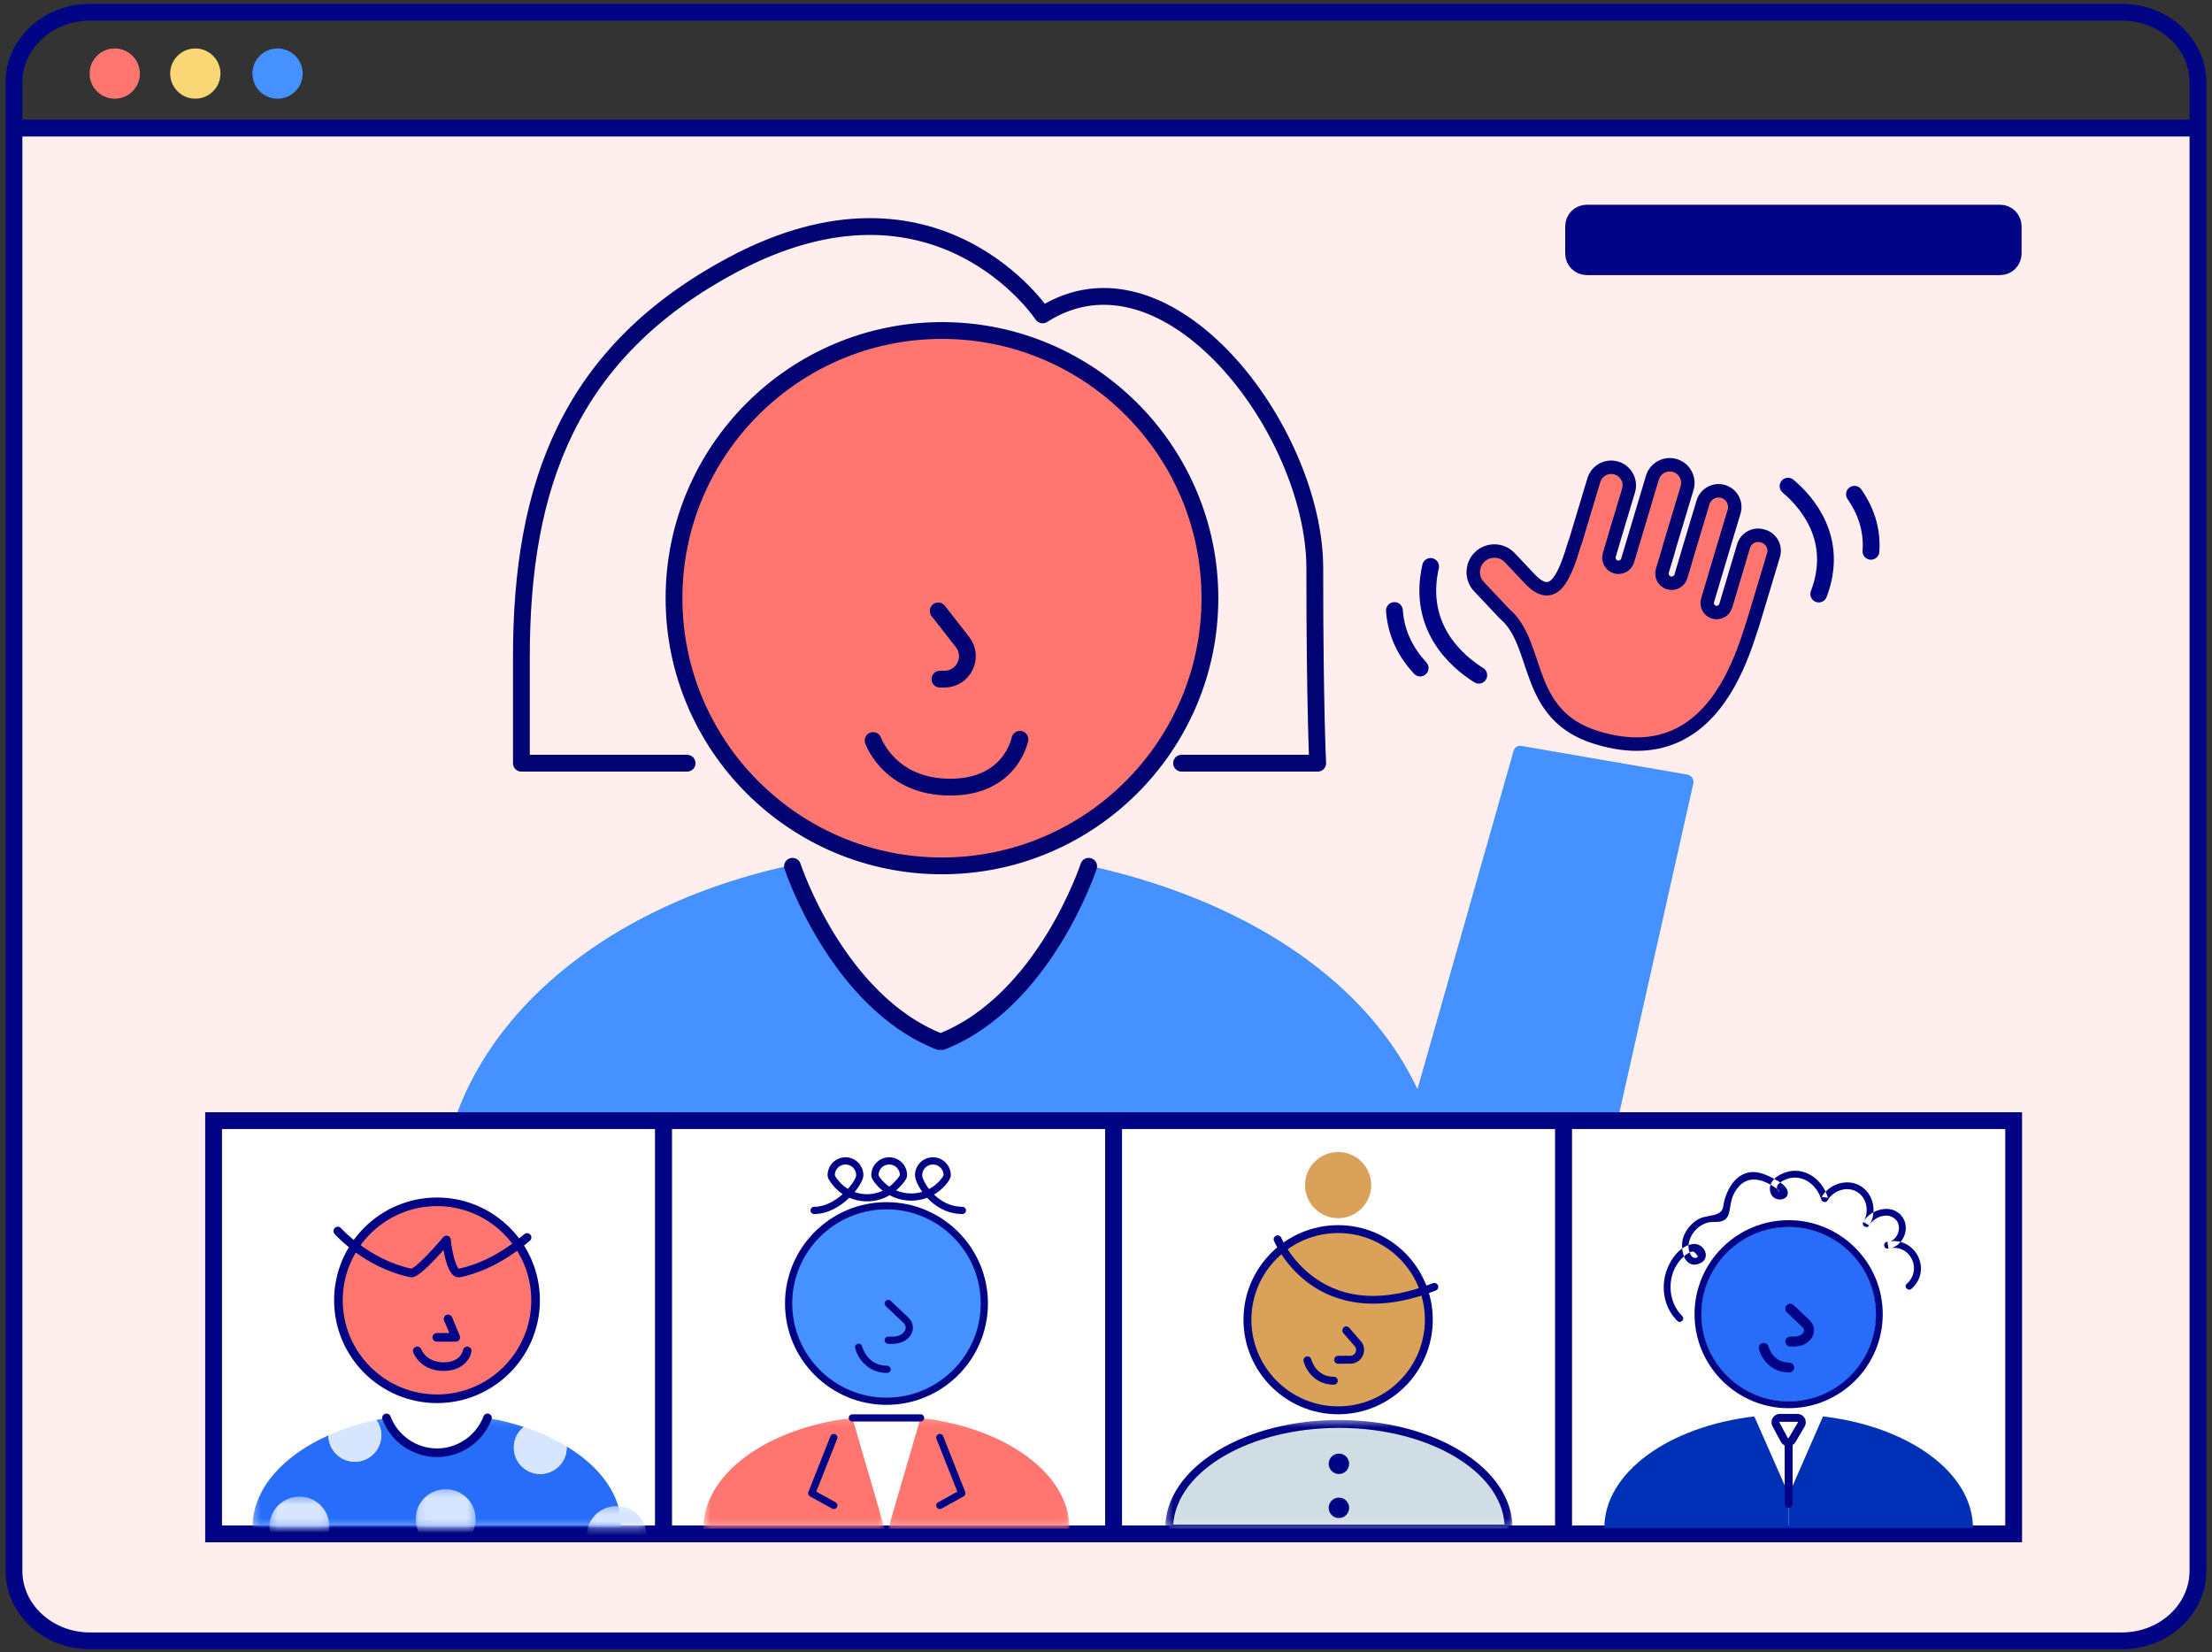 <svg xmlns="http://www.w3.org/2000/svg" xmlns:xlink="http://www.w3.org/1999/xlink" width="316px" height="236px" viewBox="0 0 316 236"><rect x="0" y="0" width="316" height="236" fill="#333333" stroke="none"/><title>1FBE3E05-0521-48DF-9B6B-322B4A4830ED</title><desc>Created with sketchtool.</desc><defs><polygon id="path-1" points="0.994 235.503 314.994 235.503 314.994 0.353 0.994 0.353"></polygon><polygon id="path-3" points="0.299 0.133 53.005 0.133 53.005 15.744 0.299 15.744"></polygon><polygon id="path-5" points="0.317 0.362 8.896 0.362 8.896 4.731 0.317 4.731"></polygon><polygon id="path-7" points="0.102 0.27 8.682 0.27 8.682 3.295 0.102 3.295"></polygon><polygon id="path-9" points="0.114 0.26 8.693 0.26 8.693 5.689 0.114 5.689"></polygon><polygon id="path-11" points="0.05 0.135 25.953 0.135 25.953 15.744 0.05 15.744"></polygon><polygon id="path-13" points="0.477 0.135 26.381 0.135 26.381 15.744 0.477 15.744"></polygon><polygon id="path-15" points="0.4 0.038 48.891 0.038 48.891 14.786 0.4 14.786"></polygon><polygon id="path-17" points="0.315 0.432 49.935 0.432 49.935 15.744 0.315 15.744"></polygon></defs><g id="Desktop" stroke="none" stroke-width="1" fill="none" fill-rule="evenodd"><g id="Playbook" transform="translate(-329, -2219)"><g id="Illustration/Phase3" transform="translate(329, 2219)"><g id="Group-56" transform="translate(0, 0.144)"><path d="M302.837,234.253 L13.152,234.253 C7.542,234.253 2.994,230.043 2.994,224.848 L2.994,18.155 L312.994,18.155 L312.994,224.848 C312.994,230.043 308.447,234.253 302.837,234.253" id="Fill-1" fill="#FFEEEE"></path><path d="M168.799,108.879 L188.242,108.879 C188.242,108.879 187.828,100.838 187.828,81.047 C187.828,61.256 166.731,33.472 148.943,44.837 C148.943,44.837 133.909,22.092 104.681,37.674 C81.255,50.165 74.484,69.256 74.484,93.68 L74.484,108.879 L98.157,108.879" id="Stroke-3" stroke="#000371" stroke-width="2.4" stroke-linecap="round" stroke-linejoin="round"></path><path d="M134.565,123.547 C113.458,123.547 96.287,106.394 96.287,85.309 C96.287,64.223 113.458,47.069 134.565,47.069 C155.672,47.069 172.844,64.223 172.844,85.309 C172.844,106.394 155.672,123.547 134.565,123.547" id="Fill-5" fill="#FF7570"></path><path d="M134.565,123.547 C113.458,123.547 96.287,106.394 96.287,85.309 C96.287,64.223 113.458,47.069 134.565,47.069 C155.672,47.069 172.844,64.223 172.844,85.309 C172.844,106.394 155.672,123.547 134.565,123.547 Z" id="Stroke-7" stroke="#000371" stroke-width="2.4" stroke-linecap="round" stroke-linejoin="round"></path><path d="M134.029,87.128 L137.5,91.569 C139.186,93.725 137.648,96.874 134.909,96.874 L134.279,96.874" id="Stroke-9" stroke="#000371" stroke-width="2.4" stroke-linecap="round" stroke-linejoin="round"></path><path d="M155.914,123.607 L156.635,123.607 L144.75,142.916 L134.565,148.638 L124.057,142.764 L112.317,123.607 C83.13,130.102 62.839,149.385 62.839,172.564 L62.839,211.429 L206.292,211.429 L206.292,172.564 C206.292,148.085 185.101,130.102 155.914,123.607" id="Fill-11" fill="#4591FF"></path><path d="M155.524,123.607 C155.524,123.607 149.224,142.85 134.565,148.638 L134.175,148.638 C119.516,142.85 113.216,123.607 113.216,123.607" id="Stroke-13" stroke="#000371" stroke-width="2.4" stroke-linecap="round" stroke-linejoin="round"></path><g id="Group-18" transform="translate(124.448, 105.072)"><path d="M21.253,0.389 C21.241,0.457 19.945,7.226 11.296,7.226 C2.798,7.226 0.382,0.844 0.283,0.573" id="Fill-15" fill="#FF7570"></path><path d="M21.253,0.389 C21.241,0.457 19.945,7.226 11.296,7.226 C2.798,7.226 0.382,0.844 0.283,0.573" id="Stroke-17" stroke="#000371" stroke-width="2.4" stroke-linecap="round" stroke-linejoin="round"></path></g><path d="M1.994,224.231 L1.994,11.625 C1.994,6.09 6.864,1.603 12.87,1.603 L303.119,1.603 C309.125,1.603 313.994,6.09 313.994,11.625 L313.994,224.231 C313.994,229.766 309.125,234.253 303.119,234.253 L12.87,234.253 C6.864,234.253 1.994,229.766 1.994,224.231 Z" id="Stroke-19" stroke="#000485" stroke-width="2.4"></path><path d="M2.994,18.155 L312.994,18.155" id="Stroke-21" stroke="#000485" stroke-width="2.4"></path><path d="M285.721,37.822 L226.677,37.822 C225.714,37.822 224.933,37.042 224.933,36.079 L224.933,32.176 C224.933,31.213 225.714,30.433 226.677,30.433 L285.721,30.433 C286.684,30.433 287.465,31.213 287.465,32.176 L287.465,36.079 C287.465,37.042 286.684,37.822 285.721,37.822" id="Fill-23" fill="#000485"></path><path d="M285.721,37.822 L226.677,37.822 C225.714,37.822 224.933,37.042 224.933,36.079 L224.933,32.176 C224.933,31.213 225.714,30.433 226.677,30.433 L285.721,30.433 C286.684,30.433 287.465,31.213 287.465,32.176 L287.465,36.079 C287.465,37.042 286.684,37.822 285.721,37.822 Z" id="Stroke-25" stroke="#000485" stroke-width="2.664"></path><path d="M231.292,159.006 L241.9,111.793 C242.035,111.194 241.641,110.607 241.037,110.503 L217.305,106.403 C216.832,106.322 216.373,106.61 216.242,107.071 L201.491,158.965 L231.292,159.006 Z" id="Fill-27" fill="#4591FF"></path><path d="M251.9,76.442 L251.788,76.409 C250.642,76.065 249.423,76.72 249.079,77.865 L246.967,84.957 L246.535,86.394 C246.32,87.107 245.561,87.515 244.846,87.301 C244.132,87.086 243.724,86.328 243.938,85.614 L246.618,76.633 L247.728,72.944 C248.094,71.726 247.396,70.429 246.176,70.063 C244.957,69.697 243.659,70.394 243.292,71.613 L241.392,77.933 L240.132,82.189 C239.913,82.917 239.137,83.335 238.407,83.116 C237.678,82.897 237.26,82.121 237.479,81.393 L238.172,79.091 L238.519,77.866 L239.831,73.505 L239.831,73.505 L241.013,69.575 C241.422,68.213 240.642,66.765 239.279,66.356 C237.916,65.947 236.466,66.726 236.056,68.088 L232.852,78.812 L232.518,79.923 C232.301,80.642 231.536,81.054 230.816,80.838 C230.097,80.622 229.685,79.857 229.901,79.138 L230.974,75.501 L232.649,69.932 C233.058,68.571 232.278,67.122 230.915,66.713 C229.552,66.304 228.102,67.083 227.693,68.445 L225.022,77.327 L225.005,77.291 C223.522,82.223 221.999,86.219 218.508,82.517 L218.508,82.516 L215.682,79.518 C214.543,78.31 212.621,78.252 211.411,79.39 C210.201,80.528 210.143,82.449 211.283,83.657 L214.907,87.502 C220.12,91.909 217.543,101.982 228.085,105.221 C232.981,106.724 236.807,106.285 239.808,104.802 C246.411,101.538 249.021,93.225 250.241,89.452 C250.276,89.37 250.309,89.288 250.335,89.201 L253.358,79.149 C253.702,78.004 253.046,76.786 251.9,76.442" id="Fill-29" fill="#FF7570"></path><path d="M251.9,76.442 L251.788,76.409 C250.642,76.065 249.423,76.72 249.079,77.865 L246.967,84.957 L246.535,86.394 C246.32,87.107 245.561,87.515 244.846,87.301 C244.132,87.086 243.724,86.328 243.938,85.614 L246.618,76.633 L247.728,72.944 C248.094,71.726 247.396,70.429 246.176,70.063 C244.957,69.697 243.659,70.394 243.292,71.613 L241.392,77.933 L240.132,82.189 C239.913,82.917 239.137,83.335 238.407,83.116 C237.678,82.897 237.26,82.121 237.479,81.393 L238.172,79.091 L238.519,77.866 L239.831,73.505 L239.831,73.505 L241.013,69.575 C241.422,68.213 240.642,66.765 239.279,66.356 C237.916,65.947 236.466,66.726 236.056,68.088 L232.852,78.812 L232.518,79.923 C232.301,80.642 231.536,81.054 230.816,80.838 C230.097,80.622 229.685,79.857 229.901,79.138 L230.974,75.501 L232.649,69.932 C233.058,68.571 232.278,67.122 230.915,66.713 C229.552,66.304 228.102,67.083 227.693,68.445 L225.022,77.327 L225.005,77.291 C223.522,82.223 221.999,86.219 218.508,82.517 L218.508,82.516 L215.682,79.518 C214.543,78.31 212.621,78.252 211.411,79.39 C210.201,80.528 210.143,82.449 211.283,83.657 L214.907,87.502 C220.12,91.909 217.543,101.982 228.085,105.221 C232.981,106.724 236.807,106.285 239.808,104.802 C246.411,101.538 249.021,93.225 250.241,89.452 C250.276,89.37 250.309,89.288 250.335,89.201 L253.358,79.149 C253.702,78.004 253.046,76.786 251.9,76.442 Z" id="Stroke-31" stroke="#000371" stroke-width="1.92" stroke-linecap="round" stroke-linejoin="round"></path><path d="M255.436,69.305 C258.025,71.479 262.828,76.814 259.823,84.712" id="Stroke-33" stroke="#000485" stroke-width="2.4" stroke-linecap="round" stroke-linejoin="round"></path><path d="M264.922,70.46 C266.353,72.503 267.518,75.242 267.278,78.609" id="Stroke-35" stroke="#000485" stroke-width="2.4" stroke-linecap="round" stroke-linejoin="round"></path><path d="M211.255,96.308 C208.214,94.406 202.383,89.511 204.372,80.772" id="Stroke-37" stroke="#000485" stroke-width="2.4" stroke-linecap="round" stroke-linejoin="round"></path><path d="M202.883,95.282 C201.078,93.346 199.449,90.641 199.204,87.069" id="Stroke-39" stroke="#000485" stroke-width="2.4" stroke-linecap="round" stroke-linejoin="round"></path><path d="M31.492,10.366 C31.492,12.347 29.885,13.953 27.901,13.953 C25.918,13.953 24.311,12.347 24.311,10.366 C24.311,8.385 25.918,6.779 27.901,6.779 C29.885,6.779 31.492,8.385 31.492,10.366" id="Fill-41" fill="#F8D774"></path><path d="M19.982,10.366 C19.982,12.347 18.374,13.953 16.391,13.953 C14.408,13.953 12.8,12.347 12.8,10.366 C12.8,8.385 14.408,6.779 16.391,6.779 C18.374,6.779 19.982,8.385 19.982,10.366" id="Fill-43" fill="#FF7570"></path><path d="M43.239,10.366 C43.239,12.347 41.632,13.953 39.648,13.953 C37.665,13.953 36.058,12.347 36.058,10.366 C36.058,8.385 37.665,6.779 39.648,6.779 C41.632,6.779 43.239,8.385 43.239,10.366" id="Fill-45" fill="#4591FF"></path><mask id="mask-2" fill="white"><use xlink:href="#path-1"></use></mask><g id="Clip-48"></g><polygon id="Fill-47" fill="#FFFFFF" mask="url(#mask-2)" points="30.513 218.973 94.801 218.973 94.801 159.938 30.513 159.938"></polygon><polygon id="Stroke-49" stroke="#000485" stroke-width="2.4" mask="url(#mask-2)" points="30.513 218.973 94.801 218.973 94.801 159.938 30.513 159.938"></polygon><polygon id="Fill-50" fill="#FFFFFF" mask="url(#mask-2)" points="94.801 218.973 159.089 218.973 159.089 159.938 94.801 159.938"></polygon><polygon id="Stroke-51" stroke="#000485" stroke-width="2.4" mask="url(#mask-2)" points="94.801 218.973 159.089 218.973 159.089 159.938 94.801 159.938"></polygon><polygon id="Fill-52" fill="#FFFFFF" mask="url(#mask-2)" points="159.089 218.973 223.376 218.973 223.376 159.938 159.089 159.938"></polygon><polygon id="Stroke-53" stroke="#000485" stroke-width="2.4" mask="url(#mask-2)" points="159.089 218.973 223.376 218.973 223.376 159.938 159.089 159.938"></polygon><polygon id="Fill-54" fill="#FFFFFF" mask="url(#mask-2)" points="223.376 218.973 287.664 218.973 287.664 159.938 223.376 159.938"></polygon><polygon id="Stroke-55" stroke="#000485" stroke-width="2.4" mask="url(#mask-2)" points="223.376 218.973 287.664 218.973 287.664 159.938 223.376 159.938"></polygon></g><g id="Group-85" transform="translate(35.776, 170.813)"><g id="Group-59" transform="translate(0, 31.602)"><mask id="mask-4" fill="white"><use xlink:href="#path-3"></use></mask><g id="Clip-58"></g><path d="M52.874,14.124 C52.78,13.536 52.635,12.957 52.441,12.389 C52.239,11.798 51.985,11.22 51.682,10.655 C51.364,10.061 50.992,9.482 50.569,8.92 C50.117,8.321 49.608,7.742 49.046,7.186 C48.434,6.579 47.758,6.001 47.025,5.451 C46.442,5.014 45.821,4.597 45.168,4.2 C45.171,4.257 45.177,4.312 45.177,4.369 C45.177,6.451 43.488,8.138 41.404,8.138 C39.32,8.138 37.63,6.451 37.63,4.369 C37.63,3.176 38.187,2.114 39.053,1.424 C37.608,0.948 36.083,0.552 34.493,0.248 C34.287,0.208 34.08,0.17 33.871,0.133 C33.856,0.171 33.841,0.209 33.825,0.248 C33.577,0.87 33.251,1.452 32.859,1.982 C32.363,2.651 31.763,3.238 31.081,3.717 C29.827,4.596 28.3,5.112 26.652,5.112 C25.004,5.112 23.477,4.596 22.223,3.717 C21.541,3.238 20.941,2.651 20.445,1.982 C20.053,1.452 19.727,0.87 19.479,0.248 C19.464,0.209 19.448,0.171 19.433,0.133 C19.224,0.17 19.017,0.208 18.811,0.248 C18.53,0.302 18.251,0.359 17.974,0.418 C18.423,1.039 18.691,1.798 18.691,2.623 C18.691,4.704 17.001,6.392 14.918,6.392 C12.835,6.392 11.147,4.707 11.145,2.627 C10.386,2.967 9.655,3.329 8.961,3.717 C7.999,4.253 7.103,4.833 6.279,5.451 C5.546,6.001 4.87,6.579 4.258,7.186 C3.696,7.742 3.186,8.321 2.735,8.92 C2.312,9.482 1.94,10.061 1.622,10.655 C1.319,11.22 1.065,11.798 0.863,12.389 C0.669,12.957 0.524,13.536 0.43,14.124 C0.344,14.657 0.299,15.197 0.299,15.744 L53.005,15.744 C53.005,15.197 52.96,14.657 52.874,14.124" id="Fill-57" fill="#276DF9" mask="url(#mask-4)"></path></g><path d="M37.631,35.971 C37.631,38.053 39.32,39.74 41.404,39.74 C43.488,39.74 45.177,38.053 45.177,35.971 C45.177,35.914 45.171,35.858 45.168,35.801 C44.898,35.637 44.624,35.475 44.342,35.318 C43.191,34.676 41.946,34.094 40.622,33.584 C40.111,33.387 39.588,33.201 39.054,33.025 C38.187,33.716 37.631,34.778 37.631,35.971" id="Fill-60" fill="#D7E5FF"></path><path d="M14.918,37.994 C17.002,37.994 18.691,36.306 18.691,34.224 C18.691,33.4 18.423,32.64 17.974,32.02 C16.105,32.421 14.331,32.947 12.681,33.584 C12.155,33.787 11.645,34.004 11.144,34.229 C11.147,36.308 12.835,37.994 14.918,37.994" id="Fill-62" fill="#D7E5FF"></path><path d="M40.735,14.935 C40.735,22.705 34.43,29.003 26.652,29.003 C18.874,29.003 12.569,22.705 12.569,14.935 C12.569,7.165 18.874,0.866 26.652,0.866 C34.43,0.866 40.735,7.165 40.735,14.935" id="Fill-64" fill="#FF7570"></path><path d="M26.652,1.482 C19.227,1.482 13.186,7.517 13.186,14.935 C13.186,22.352 19.227,28.387 26.652,28.387 C34.077,28.387 40.118,22.352 40.118,14.935 C40.118,7.517 34.077,1.482 26.652,1.482 M26.652,29.619 C18.547,29.619 11.953,23.032 11.953,14.935 C11.953,6.838 18.547,0.251 26.652,0.251 C34.757,0.251 41.351,6.838 41.351,14.935 C41.351,23.032 34.757,29.619 26.652,29.619" id="Fill-66" fill="#000485"></path><path d="M29.758,11.659 C29.513,11.659 29.275,11.579 29.058,11.422 C28.258,10.841 27.813,9.087 27.583,7.75 C27.211,8.17 26.756,8.674 26.276,9.177 C23.935,11.631 23.25,11.732 22.792,11.634 C16.301,10.249 12.189,5.643 12.017,5.447 C11.793,5.192 11.817,4.803 12.073,4.578 C12.329,4.354 12.719,4.379 12.943,4.634 C12.983,4.679 16.943,9.102 22.988,10.417 C23.623,10.226 25.829,7.963 27.534,5.921 C27.693,5.731 27.95,5.654 28.187,5.726 C28.424,5.799 28.595,6.006 28.62,6.252 C28.824,8.212 29.368,10.17 29.775,10.422 C32.933,9.738 36.077,8.081 39.121,5.495 C39.38,5.274 39.769,5.305 39.99,5.565 C40.21,5.824 40.179,6.212 39.92,6.433 C36.708,9.161 33.371,10.911 30,11.633 C29.919,11.651 29.838,11.659 29.758,11.659 L29.758,11.659 Z" id="Fill-68" fill="#000485"></path><path d="M29.335,20.843 L26.624,20.843 C26.284,20.843 26.007,20.568 26.007,20.227 C26.007,19.887 26.284,19.611 26.624,19.611 L28.411,19.611 L27.665,17.817 C27.534,17.503 27.683,17.143 27.998,17.012 C28.312,16.882 28.673,17.031 28.803,17.344 L29.904,19.991 C29.984,20.181 29.963,20.398 29.848,20.569 C29.734,20.74 29.541,20.843 29.335,20.843" id="Fill-70" fill="#000485"></path><path d="M27.612,25.026 C24.255,25.026 23.293,22.483 23.253,22.374 C23.137,22.054 23.302,21.702 23.622,21.585 C23.941,21.47 24.293,21.633 24.411,21.95 C24.443,22.034 25.148,23.794 27.612,23.794 C30.03,23.794 30.352,22.128 30.365,22.057 C30.424,21.723 30.744,21.499 31.079,21.558 C31.414,21.617 31.638,21.936 31.579,22.271 C31.411,23.224 30.365,25.026 27.612,25.026" id="Fill-72" fill="#000485"></path><path d="M26.652,37.33 C23.21,37.33 20.077,35.169 18.857,31.953 C18.736,31.635 18.896,31.279 19.215,31.159 C19.533,31.039 19.889,31.198 20.01,31.516 C21.049,34.257 23.719,36.098 26.652,36.098 C29.585,36.098 32.255,34.257 33.294,31.516 C33.415,31.198 33.772,31.039 34.09,31.159 C34.408,31.279 34.568,31.635 34.448,31.953 C33.227,35.169 30.094,37.33 26.652,37.33" id="Fill-74" fill="#000485"></path><g id="Group-78" transform="translate(2.397, 42.614)"><mask id="mask-6" fill="white"><use xlink:href="#path-5"></use></mask><g id="Clip-77"></g><path d="M8.896,4.647 C8.896,7.014 6.975,8.932 4.607,8.932 C2.237,8.932 0.317,7.014 0.317,4.647 C0.317,2.281 2.237,0.362 4.607,0.362 C6.975,0.362 8.896,2.281 8.896,4.647" id="Fill-76" fill="#D7E5FF" mask="url(#mask-6)"></path></g><g id="Group-81" transform="translate(47.931, 44.051)"><mask id="mask-8" fill="white"><use xlink:href="#path-7"></use></mask><g id="Clip-80"></g><path d="M8.682,4.555 C8.682,6.922 6.761,8.84 4.392,8.84 C2.023,8.84 0.102,6.922 0.102,4.555 C0.102,2.189 2.023,0.27 4.392,0.27 C6.761,0.27 8.682,2.189 8.682,4.555" id="Fill-79" fill="#D7E5FF" mask="url(#mask-8)"></path></g><g id="Group-84" transform="translate(23.486, 41.657)"><mask id="mask-10" fill="white"><use xlink:href="#path-9"></use></mask><g id="Clip-83"></g><path d="M8.693,4.545 C8.693,6.912 6.773,8.83 4.404,8.83 C2.035,8.83 0.114,6.912 0.114,4.545 C0.114,2.179 2.035,0.26 4.404,0.26 C6.773,0.26 8.693,2.179 8.693,4.545" id="Fill-82" fill="#D7E5FF" mask="url(#mask-10)"></path></g></g><g id="Group-108" transform="translate(228.938, 166.983)"><path d="M39.075,20.749 C39.075,27.642 33.482,33.228 26.583,33.228 C19.683,33.228 14.091,27.642 14.091,20.749 C14.091,13.857 19.683,8.27 26.583,8.27 C33.482,8.27 39.075,13.857 39.075,20.749" id="Fill-86" fill="#276DF9"></path><path d="M26.583,33.689 C19.441,33.689 13.63,27.884 13.63,20.75 C13.63,13.614 19.441,7.81 26.583,7.81 C33.725,7.81 39.535,13.614 39.535,20.75 C39.535,27.884 33.725,33.689 26.583,33.689 Z" id="Stroke-88" stroke="#000485" stroke-width="0.979"></path><path d="M26.583,51.284 L52.907,51.284 C52.907,43.363 43.682,36.771 31.487,35.355 L26.583,46.578 L26.583,51.284 Z" id="Fill-90" fill="#0030B5"></path><path d="M21.678,35.356 C9.484,36.771 0.258,43.363 0.258,51.284 L26.583,51.284 L26.583,46.488 L21.678,35.356 Z" id="Fill-92" fill="#0030B5"></path><path d="M27.348,25.12 L26.811,25.12 C26.557,25.12 26.35,24.914 26.35,24.66 C26.35,24.407 26.557,24.201 26.811,24.201 L27.348,24.201 C28.239,24.201 28.81,23.769 28.982,23.342 C29.111,23.017 29.02,22.696 28.72,22.411 L26.494,20.299 C26.309,20.124 26.302,19.833 26.477,19.649 C26.652,19.465 26.943,19.457 27.128,19.632 L29.354,21.744 C29.925,22.285 30.105,23.01 29.836,23.683 C29.488,24.556 28.511,25.12 27.348,25.12" id="Fill-94" fill="#000485"></path><path d="M27.348,25.12 L26.811,25.12 C26.557,25.12 26.35,24.914 26.35,24.66 C26.35,24.407 26.557,24.201 26.811,24.201 L27.348,24.201 C28.239,24.201 28.81,23.769 28.982,23.342 C29.111,23.017 29.02,22.696 28.72,22.411 L26.494,20.299 C26.309,20.124 26.302,19.833 26.477,19.649 C26.652,19.465 26.943,19.457 27.128,19.632 L29.354,21.744 C29.925,22.285 30.105,23.01 29.836,23.683 C29.488,24.556 28.511,25.12 27.348,25.12 Z" id="Stroke-96" stroke="#000485" stroke-width="0.5"></path><path d="M26.661,28.83 C24.058,28.83 22.852,26.763 22.578,25.67 C22.517,25.424 22.667,25.174 22.913,25.112 C23.159,25.051 23.409,25.2 23.471,25.446 C23.497,25.547 24.135,27.911 26.661,27.911 C26.915,27.911 27.121,28.116 27.121,28.37 C27.121,28.624 26.915,28.83 26.661,28.83" id="Fill-98" fill="#000485"></path><path d="M26.661,28.83 C24.058,28.83 22.852,26.763 22.578,25.67 C22.517,25.424 22.667,25.174 22.913,25.112 C23.159,25.051 23.409,25.2 23.471,25.446 C23.497,25.547 24.135,27.911 26.661,27.911 C26.915,27.911 27.121,28.116 27.121,28.37 C27.121,28.624 26.915,28.83 26.661,28.83 Z" id="Stroke-100" stroke="#000485" stroke-width="0.5"></path><path d="M11.385,21.024 C9.223,18.913 9.146,15.128 11.201,12.9 C11.48,12.598 11.793,12.332 12.138,12.11 C12.255,12.035 12.375,11.966 12.499,11.903 C12.904,11.641 13.278,11.857 13.62,12.55 C12.731,13.207 12.277,11.715 12.272,11.137 C12.267,10.549 12.447,9.974 12.736,9.467 C13.222,8.611 14.067,7.921 15.022,7.663 C15.757,7.465 16.585,7.717 17.276,7.362 C17.89,7.046 18.054,6.466 18.162,5.827 C18.317,4.904 18.42,4.113 18.908,3.284 C20.109,1.243 21.851,1.121 23.781,2.133 C24.197,2.35 24.608,2.6 24.972,2.897 C25.672,3.466 24.952,3.19 24.91,2.71 C24.843,1.929 26.341,1.381 26.873,1.289 C28.95,0.929 30.686,2.485 31.252,4.378 C31.371,4.776 31.931,4.864 32.145,4.495 C32.959,3.091 34.906,2.396 36.361,3.281 C37.822,4.171 38.115,6.187 37.251,7.573 C37.532,7.738 37.814,7.902 38.095,8.066 C38.795,6.838 40.788,6.072 41.904,7.263 C42.867,8.289 42.125,10.34 40.701,10.406 C40.744,10.726 40.788,11.045 40.831,11.365 C43.907,10.622 45.772,14.351 43.444,16.429 C42.974,16.849 43.667,17.538 44.135,17.12 C47.231,14.357 44.559,9.461 40.571,10.424 C40.042,10.552 40.146,11.408 40.701,11.382 C42.816,11.284 44.058,8.598 42.837,6.867 C41.423,4.863 38.323,5.692 37.251,7.573 C36.939,8.122 37.763,8.599 38.095,8.066 C39.24,6.23 38.761,3.588 36.854,2.439 C34.943,1.286 32.381,2.141 31.301,4.002 C31.599,4.041 31.896,4.08 32.195,4.119 C31.56,1.996 29.73,0.218 27.405,0.262 C25.942,0.289 23.589,1.355 23.935,3.198 C24.266,4.972 26.955,4.578 26.388,3.02 C26.108,2.251 24.958,1.651 24.274,1.29 C23.365,0.809 22.266,0.366 21.217,0.454 C18.858,0.652 17.512,3.309 17.239,5.358 C17.032,6.91 14.85,6.512 13.72,7.156 C12.738,7.716 11.942,8.632 11.556,9.696 C11.022,11.167 11.519,14.327 13.772,13.549 C15.639,12.903 14.568,10.447 12.812,10.74 C10.698,11.093 9.228,13.633 8.87,15.53 C8.447,17.766 9.05,20.109 10.695,21.714 C11.144,22.154 11.836,21.464 11.385,21.024" id="Fill-102" fill="#000485"></path><path d="M25.332,35.558 L27.834,35.558 C28.325,35.558 28.63,36.091 28.381,36.514 L27.073,38.733 C26.821,39.159 26.2,39.147 25.966,38.712 L24.772,36.492 C24.545,36.07 24.852,35.558 25.332,35.558 Z" id="Stroke-104" stroke="#000485" stroke-width="1.13"></path><polygon id="Stroke-106" stroke="#000485" stroke-width="1.13" stroke-linecap="round" stroke-linejoin="round" points="26.583 42.262 26.583 47.856 26.583 42.262 26.583 39.038"></polygon></g><g id="Group-131" transform="translate(100.003, 165.067)"><path d="M40.615,21.138 C40.615,28.85 34.356,35.102 26.636,35.102 C18.916,35.102 12.657,28.85 12.657,21.138 C12.657,13.426 18.916,7.174 26.636,7.174 C34.356,7.174 40.615,13.426 40.615,21.138" id="Fill-109" fill="#4591FF"></path><path d="M26.636,7.688 C19.212,7.688 13.173,13.722 13.173,21.138 C13.173,28.554 19.212,34.588 26.636,34.588 C34.06,34.588 40.1,28.554 40.1,21.138 C40.1,13.722 34.06,7.688 26.636,7.688 M26.636,35.616 C18.644,35.616 12.142,29.122 12.142,21.138 C12.142,13.154 18.644,6.66 26.636,6.66 C34.628,6.66 41.13,13.154 41.13,21.138 C41.13,29.122 34.628,35.616 26.636,35.616" id="Fill-111" fill="#000485"></path><g id="Group-115" transform="translate(26.841, 37.347)"><mask id="mask-12" fill="white"><use xlink:href="#path-11"></use></mask><g id="Clip-114"></g><path d="M0.05,15.962 L25.953,15.962 C25.953,8.091 16.786,1.541 4.668,0.135 L0.05,15.962 Z" id="Fill-113" fill="#FF7570" mask="url(#mask-12)"></path></g><g id="Group-118" transform="translate(0, 37.347)"><mask id="mask-14" fill="white"><use xlink:href="#path-13"></use></mask><g id="Clip-117"></g><path d="M21.763,0.135 C9.645,1.541 0.477,8.092 0.477,15.962 L26.381,15.962 L21.763,0.135 Z" id="Fill-116" fill="#FF7570" mask="url(#mask-14)"></path></g><path d="M27.492,26.906 L26.891,26.906 C26.607,26.906 26.376,26.676 26.376,26.391 C26.376,26.107 26.607,25.877 26.891,25.877 L27.492,25.877 C28.49,25.877 29.129,25.394 29.32,24.916 C29.465,24.553 29.364,24.193 29.028,23.874 L26.536,21.511 C26.33,21.315 26.322,20.99 26.518,20.784 C26.714,20.577 27.04,20.569 27.246,20.765 L29.737,23.128 C30.376,23.734 30.578,24.545 30.277,25.297 C29.887,26.275 28.793,26.906 27.492,26.906" id="Fill-119" fill="#000485"></path><path d="M26.723,31.057 C23.81,31.057 22.461,28.744 22.156,27.521 C22.087,27.246 22.254,26.966 22.53,26.897 C22.806,26.828 23.085,26.995 23.155,27.27 C23.184,27.383 23.897,30.028 26.723,30.028 C27.008,30.028 27.239,30.258 27.239,30.543 C27.239,30.827 27.008,31.057 26.723,31.057" id="Fill-121" fill="#000485"></path><path d="M31.51,37.996 L21.763,37.996 C21.478,37.996 21.247,37.767 21.247,37.482 C21.247,37.198 21.478,36.968 21.763,36.968 L31.51,36.968 C31.794,36.968 32.025,37.198 32.025,37.482 C32.025,37.767 31.794,37.996 31.51,37.996" id="Fill-123" fill="#000485"></path><path d="M19.112,50.503 C19.027,50.503 18.941,50.482 18.862,50.438 L15.712,48.69 C15.487,48.564 15.388,48.292 15.484,48.051 L18.633,40.096 C18.738,39.831 19.037,39.702 19.301,39.806 C19.566,39.911 19.696,40.21 19.591,40.474 L16.608,48.009 L19.362,49.538 C19.611,49.676 19.701,49.99 19.562,50.238 C19.468,50.407 19.293,50.503 19.112,50.503" id="Fill-125" fill="#000485"></path><path d="M34.258,50.503 C34.076,50.503 33.901,50.407 33.807,50.238 C33.669,49.99 33.758,49.676 34.007,49.538 L36.762,48.01 L33.778,40.474 C33.673,40.21 33.803,39.911 34.068,39.806 C34.333,39.702 34.631,39.832 34.736,40.096 L37.886,48.051 C37.981,48.292 37.883,48.564 37.657,48.69 L34.507,50.438 C34.428,50.482 34.342,50.503 34.258,50.503" id="Fill-127" fill="#000485"></path><path d="M25.498,2.804 C25.499,2.804 25.541,3.007 26.033,3.559 C26.335,3.899 26.675,4.197 27.044,4.449 C27.198,4.331 27.348,4.203 27.491,4.066 C28.484,3.115 28.551,2.801 28.553,2.788 C28.552,1.963 27.867,1.279 27.025,1.279 C26.183,1.279 25.498,1.963 25.498,2.805 L25.498,2.804 Z M20.782,1.279 C19.94,1.279 19.255,1.963 19.255,2.805 C19.256,2.806 19.293,3.045 19.914,3.75 C20.271,4.154 20.68,4.495 21.127,4.766 C21.866,3.939 22.309,3.148 22.309,2.805 C22.309,1.963 21.624,1.279 20.782,1.279 L20.782,1.279 Z M33.268,1.279 C32.426,1.279 31.741,1.963 31.741,2.805 C31.741,3.177 32.083,3.97 32.72,4.789 C33.322,4.471 33.865,4.041 34.316,3.512 C34.762,2.989 34.794,2.801 34.795,2.793 C34.794,1.963 34.11,1.279 33.268,1.279 L33.268,1.279 Z M37.481,8.356 C35.307,8.356 33.6,7.278 32.443,6.038 C31.747,6.298 31.003,6.439 30.241,6.447 C29.126,6.454 28.038,6.186 27.075,5.67 C26.035,6.291 24.836,6.596 23.588,6.544 C22.796,6.51 22.035,6.335 21.334,6.03 C20.054,7.274 18.269,8.356 16.302,8.356 C16.017,8.356 15.787,8.126 15.787,7.842 C15.787,7.558 16.017,7.327 16.302,7.327 C17.854,7.327 19.298,6.485 20.382,5.513 C19.928,5.212 19.512,4.85 19.142,4.43 C18.508,3.712 18.225,3.211 18.225,2.805 C18.225,1.396 19.372,0.25 20.782,0.25 C22.192,0.25 23.339,1.396 23.339,2.805 C23.339,3.326 22.875,4.262 22.084,5.219 C22.574,5.392 23.094,5.493 23.631,5.516 C24.497,5.554 25.337,5.383 26.094,5.027 C25.797,4.792 25.518,4.53 25.263,4.243 C24.713,3.625 24.468,3.181 24.468,2.805 C24.468,1.396 25.615,0.25 27.025,0.25 C28.435,0.25 29.582,1.396 29.582,2.805 C29.582,3.144 29.418,3.647 28.203,4.809 C28.142,4.868 28.08,4.925 28.017,4.981 C28.709,5.274 29.463,5.426 30.23,5.418 C30.75,5.413 31.26,5.333 31.748,5.187 C31.068,4.237 30.711,3.313 30.711,2.805 C30.711,1.396 31.858,0.25 33.268,0.25 C34.678,0.25 35.825,1.396 35.825,2.805 C35.825,3.168 35.602,3.592 35.1,4.18 C34.62,4.742 34.052,5.212 33.426,5.575 C34.405,6.522 35.782,7.327 37.481,7.327 C37.765,7.327 37.995,7.558 37.995,7.842 C37.995,8.126 37.765,8.356 37.481,8.356 L37.481,8.356 Z" id="Fill-129" fill="#000485"></path></g><g id="Group-154" transform="translate(166.148, 164.11)"><g id="Group-134" transform="translate(0.479, 39.263)"><mask id="mask-16" fill="white"><use xlink:href="#path-15"></use></mask><g id="Clip-133"></g><path d="M0.4,14.968 C0.4,6.722 11.255,0.038 24.646,0.038 C38.036,0.038 48.891,6.722 48.891,14.968 L0.4,14.968 Z" id="Fill-132" fill="#D1DDE5" mask="url(#mask-16)"></path></g><g id="Group-137" transform="translate(0, 38.305)"><mask id="mask-18" fill="white"><use xlink:href="#path-17"></use></mask><g id="Clip-136"></g><path d="M1.462,15.362 L48.788,15.362 C48.299,7.7 37.872,1.56 25.125,1.56 C12.378,1.56 1.952,7.7 1.462,15.362 M49.371,16.489 L0.88,16.489 C0.568,16.489 0.315,16.237 0.315,15.925 C0.315,11.735 2.933,7.815 7.685,4.889 C12.352,2.015 18.546,0.432 25.125,0.432 C31.705,0.432 37.898,2.015 42.566,4.889 C47.318,7.815 49.935,11.735 49.935,15.925 C49.935,16.237 49.682,16.489 49.371,16.489" id="Fill-135" fill="#000485" mask="url(#mask-18)"></path></g><path d="M37.97,24.412 C37.97,31.56 32.169,37.355 25.014,37.355 C17.858,37.355 12.057,31.56 12.057,24.412 C12.057,17.264 17.858,11.469 25.014,11.469 C32.169,11.469 37.97,17.264 37.97,24.412" id="Fill-138" fill="#DAA158"></path><path d="M25.014,12.033 C18.181,12.033 12.622,17.586 12.622,24.412 C12.622,31.238 18.181,36.791 25.014,36.791 C31.847,36.791 37.406,31.238 37.406,24.412 C37.406,17.586 31.847,12.033 25.014,12.033 M25.014,37.919 C17.559,37.919 11.493,31.86 11.493,24.412 C11.493,16.964 17.559,10.905 25.014,10.905 C32.469,10.905 38.534,16.964 38.534,24.412 C38.534,31.86 32.469,37.919 25.014,37.919" id="Fill-140" fill="#000485"></path><path d="M30.039,22.118 C25.934,22.118 22.938,20.746 20.902,19.268 C17.326,16.672 15.904,13.275 15.846,13.132 C15.727,12.844 15.865,12.514 16.154,12.396 C16.442,12.279 16.771,12.416 16.89,12.704 L16.89,12.704 C16.903,12.736 18.271,15.983 21.606,18.385 C26.062,21.595 31.76,21.869 38.541,19.198 C38.832,19.084 39.159,19.226 39.273,19.516 C39.388,19.805 39.245,20.133 38.955,20.247 C35.536,21.593 32.576,22.118 30.039,22.118" id="Fill-142" fill="#000485"></path><path d="M29.743,5.184 C29.743,7.793 27.626,9.908 25.014,9.908 C22.402,9.908 20.284,7.793 20.284,5.184 C20.284,2.575 22.402,0.459 25.014,0.459 C27.626,0.459 29.743,2.575 29.743,5.184" id="Fill-144" fill="#DAA158"></path><path d="M26.585,44.996 C26.585,45.801 25.932,46.454 25.125,46.454 C24.319,46.454 23.666,45.801 23.666,44.996 C23.666,44.191 24.319,43.538 25.125,43.538 C25.932,43.538 26.585,44.191 26.585,44.996" id="Fill-146" fill="#000485"></path><path d="M26.585,51.282 C26.585,52.088 25.932,52.74 25.125,52.74 C24.319,52.74 23.666,52.088 23.666,51.282 C23.666,50.476 24.319,49.824 25.125,49.824 C25.932,49.824 26.585,50.476 26.585,51.282" id="Fill-148" fill="#000485"></path><path d="M25.014,30.701 C24.704,30.701 24.452,30.452 24.45,30.142 C24.447,29.831 24.697,29.576 25.009,29.574 L26.538,29.56 C26.565,29.561 26.591,29.562 26.618,29.565 C26.949,29.608 27.259,29.469 27.444,29.19 C27.621,28.923 27.638,28.602 27.49,28.322 L25.751,26.31 C25.547,26.075 25.573,25.719 25.809,25.515 C26.044,25.312 26.401,25.337 26.605,25.574 L28.381,27.628 C28.403,27.653 28.423,27.681 28.44,27.71 C28.83,28.369 28.809,29.175 28.385,29.813 C27.97,30.438 27.254,30.771 26.511,30.688 L25.019,30.701 L25.014,30.701 Z" id="Fill-150" fill="#000485"></path><path d="M24.395,33.693 C21.642,33.693 20.367,31.506 20.077,30.35 C20.002,30.048 20.186,29.741 20.488,29.666 C20.789,29.59 21.095,29.773 21.172,30.074 C21.2,30.182 21.849,32.565 24.395,32.565 C24.707,32.565 24.96,32.817 24.96,33.129 C24.96,33.44 24.707,33.693 24.395,33.693" id="Fill-152" fill="#000485"></path></g></g></g></g></svg>